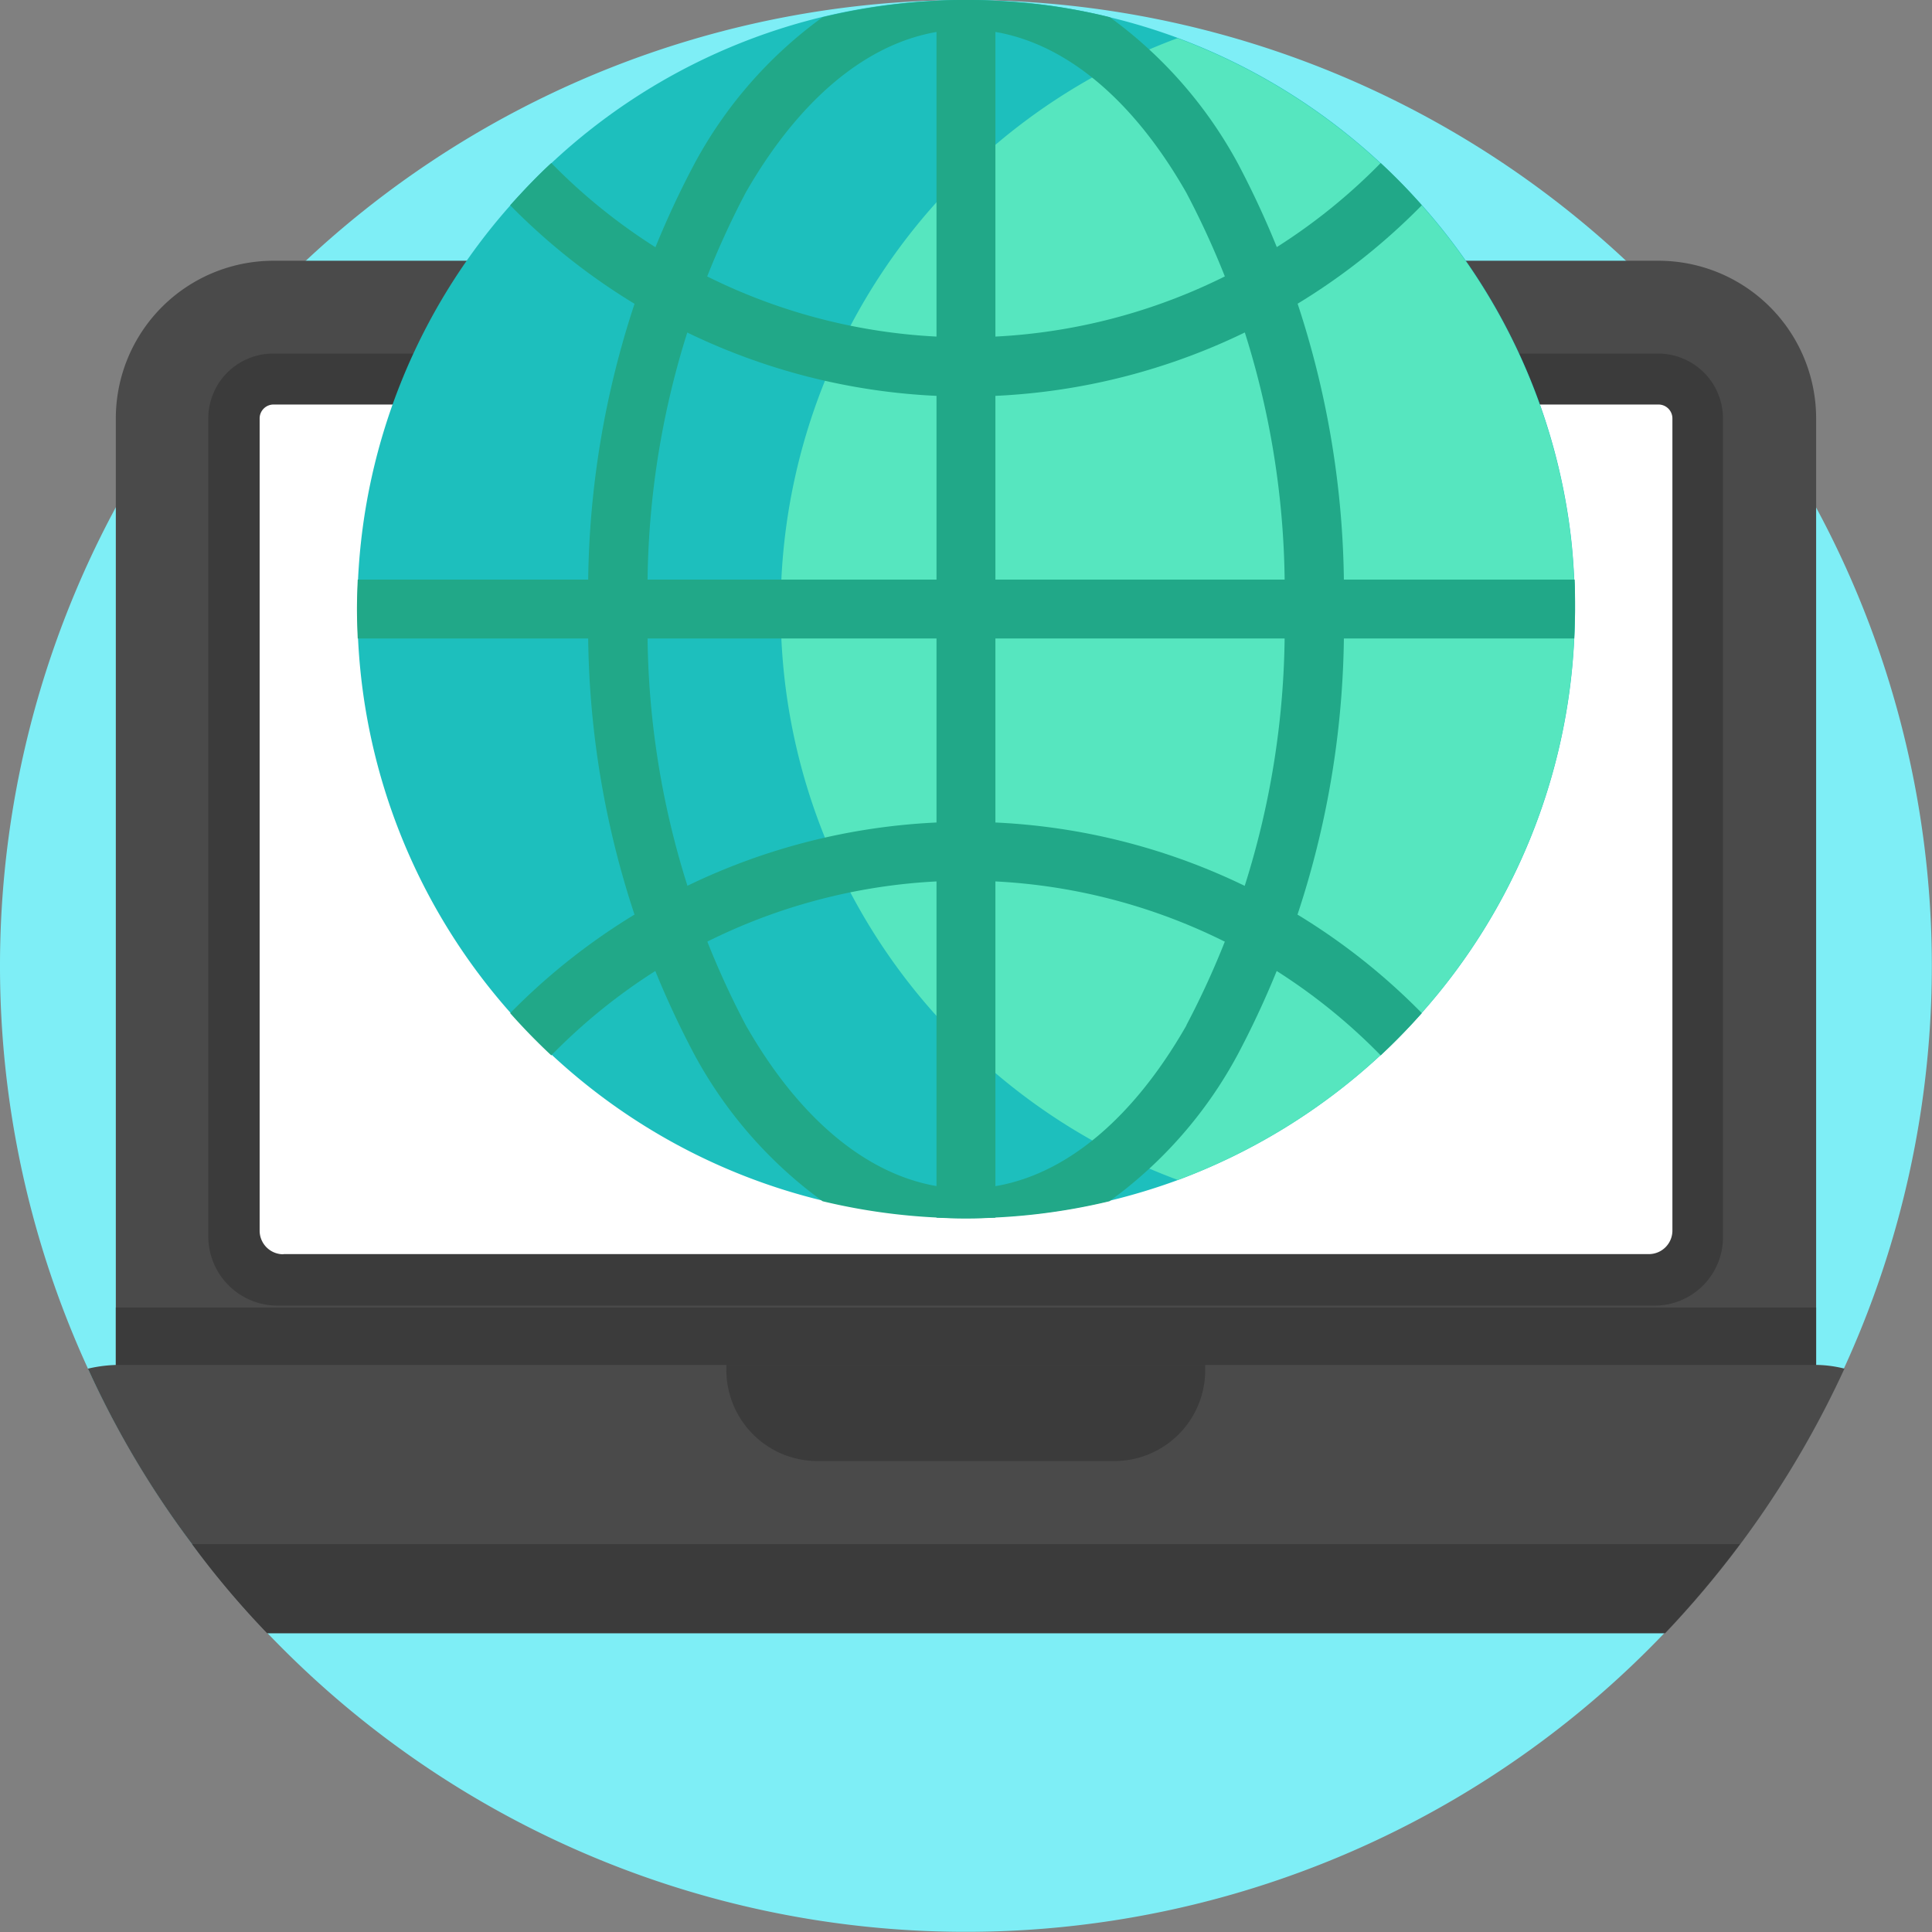 <svg xmlns="http://www.w3.org/2000/svg" width="45.004" height="45.004" viewBox="0 0 45.004 45.004"><rect x="0" y="0" width="45.004" height="45.004" fill="#808080" stroke="none"/><path d="M45 22.5A22.5 22.5 0 1122.5 0 22.5 22.5 0 0145 22.5z" fill="#7eeef6"/><path d="M42.305 9.748v22.819H2.698V9.748a3.673 3.673 0 013.674-3.674h32.259a3.673 3.673 0 013.674 3.674z" fill="#4a4a4a"/><path d="M39.55 9.748v20.067H5.45V9.748a.913.913 0 01.914-.914h32.259a.917.917 0 01.927.914z" fill="#fff"/><path d="M2.698 30.457h39.607v1.8H2.698z" fill="#3b3b3b"/><path d="M42.965 31.881a22.672 22.672 0 01-4.175 6.162H6.223a20.784 20.784 0 01-1.749-2.074 21.978 21.978 0 01-2.426-4.087 3.234 3.234 0 01.721-.088h39.479a2.839 2.839 0 01.717.087z" fill="#4a4a4a"/><path d="M38.535 30.413H6.469a1.613 1.613 0 01-1.617-1.617V9.748a1.512 1.512 0 011.512-1.512h32.259a1.512 1.512 0 011.512 1.512v19.048a1.593 1.593 0 01-1.6 1.617zm-31.933-1.2h31.81a.548.548 0 00.545-.545V9.748a.324.324 0 00-.325-.325H6.373a.324.324 0 00-.325.325v18.924a.55.55 0 00.553.545zm19.345 4.821h-6.9a2.123 2.123 0 01-2.127-2.127v-.114h11.154v.114a2.118 2.118 0 01-2.127 2.127zm14.583 1.934a23.213 23.213 0 01-1.749 2.074H6.223a20.789 20.789 0 01-1.749-2.074z" fill="#3b3b3b"/><path d="M36.689 14.187c0 .229-.009.457-.018.686a14.126 14.126 0 01-3.551 8.72 14.38 14.38 0 01-.958.984 14.26 14.26 0 01-4.72 2.909 14.417 14.417 0 01-1.591.483 13.9 13.9 0 01-2.655.378c-.229.009-.457.018-.686.018s-.457-.009-.686-.018a14.635 14.635 0 01-2.655-.378 14.151 14.151 0 01-6.311-3.393 17.262 17.262 0 01-.967-.984 14.147 14.147 0 01-3.551-8.72c-.009-.229-.018-.457-.018-.686s.009-.457.018-.686a14.147 14.147 0 013.551-8.72c.308-.343.624-.677.958-.984a14.075 14.075 0 018.966-3.78c.229-.009.457-.018.686-.018s.457.009.686.018.448.026.668.044a13.583 13.583 0 011.987.34 13.864 13.864 0 011.591.483 14.259 14.259 0 014.72 2.909c.334.316.659.642.967.984a14.119 14.119 0 013.463 7.647c.044.352.07.712.088 1.072.018.235.018.463.018.692z" fill="#1dbfbd"/><path d="M36.686 14.188c0 .229-.009.457-.018.686a14.126 14.126 0 01-3.551 8.72 14.38 14.38 0 01-.958.984 14.259 14.259 0 01-4.72 2.909 14.117 14.117 0 01-4.72-2.909 17.262 17.262 0 01-.967-.984 14.1 14.1 0 01-3.551-8.72c-.009-.229-.018-.457-.018-.686s.009-.457.018-.686a14.147 14.147 0 013.551-8.72c.308-.343.624-.677.958-.984A14.117 14.117 0 0127.43.889a14.26 14.26 0 014.72 2.909c.334.316.659.642.967.984a14.119 14.119 0 013.463 7.647c.044.352.07.712.088 1.072.018.229.018.457.018.687z" fill="#56e6bf"/><g fill="#21a888"><path d="M33.12 23.6a14.38 14.38 0 01-.958.984 13.5 13.5 0 00-19.32 0 14.556 14.556 0 01-.958-.984 14.878 14.878 0 0121.236 0zm0-18.819a14.878 14.878 0 01-21.236 0c.308-.343.624-.677.958-.984a13.52 13.52 0 0019.32 0 12.655 12.655 0 01.958.984zm3.569 9.406c0 .229-.009.457-.018.686H8.333c-.009-.229-.018-.457-.018-.686s.009-.457.018-.686H36.68c.009.229.009.457.009.686z"/><path d="M23.187.018v28.347c-.229.009-.457.018-.686.018s-.457-.009-.686-.018V.018c.229-.009.457-.018.686-.018s.458.009.686.018z"/><path d="M28.839 3.815A10.228 10.228 0 0025.851.4a13.386 13.386 0 00-1.986-.334A15.39 15.39 0 0022.503 0a14.417 14.417 0 00-3.34.4 10.133 10.133 0 00-2.989 3.419 21.241 21.241 0 00-2.47 10.372 21.217 21.217 0 002.47 10.372 10.228 10.228 0 002.989 3.419 14.3 14.3 0 006.68 0 10.132 10.132 0 002.989-3.419 21.265 21.265 0 002.47-10.372 21.337 21.337 0 00-2.463-10.376zm-1.2 20.067c-1.406 2.461-3.226 3.806-5.133 3.806s-3.736-1.354-5.133-3.806a19.837 19.837 0 01-2.285-9.7 19.861 19.861 0 012.285-9.7c1.402-2.443 3.221-3.796 5.13-3.796s3.736 1.354 5.133 3.806a19.836 19.836 0 012.285 9.7 19.836 19.836 0 01-2.286 9.69z"/></g></svg>